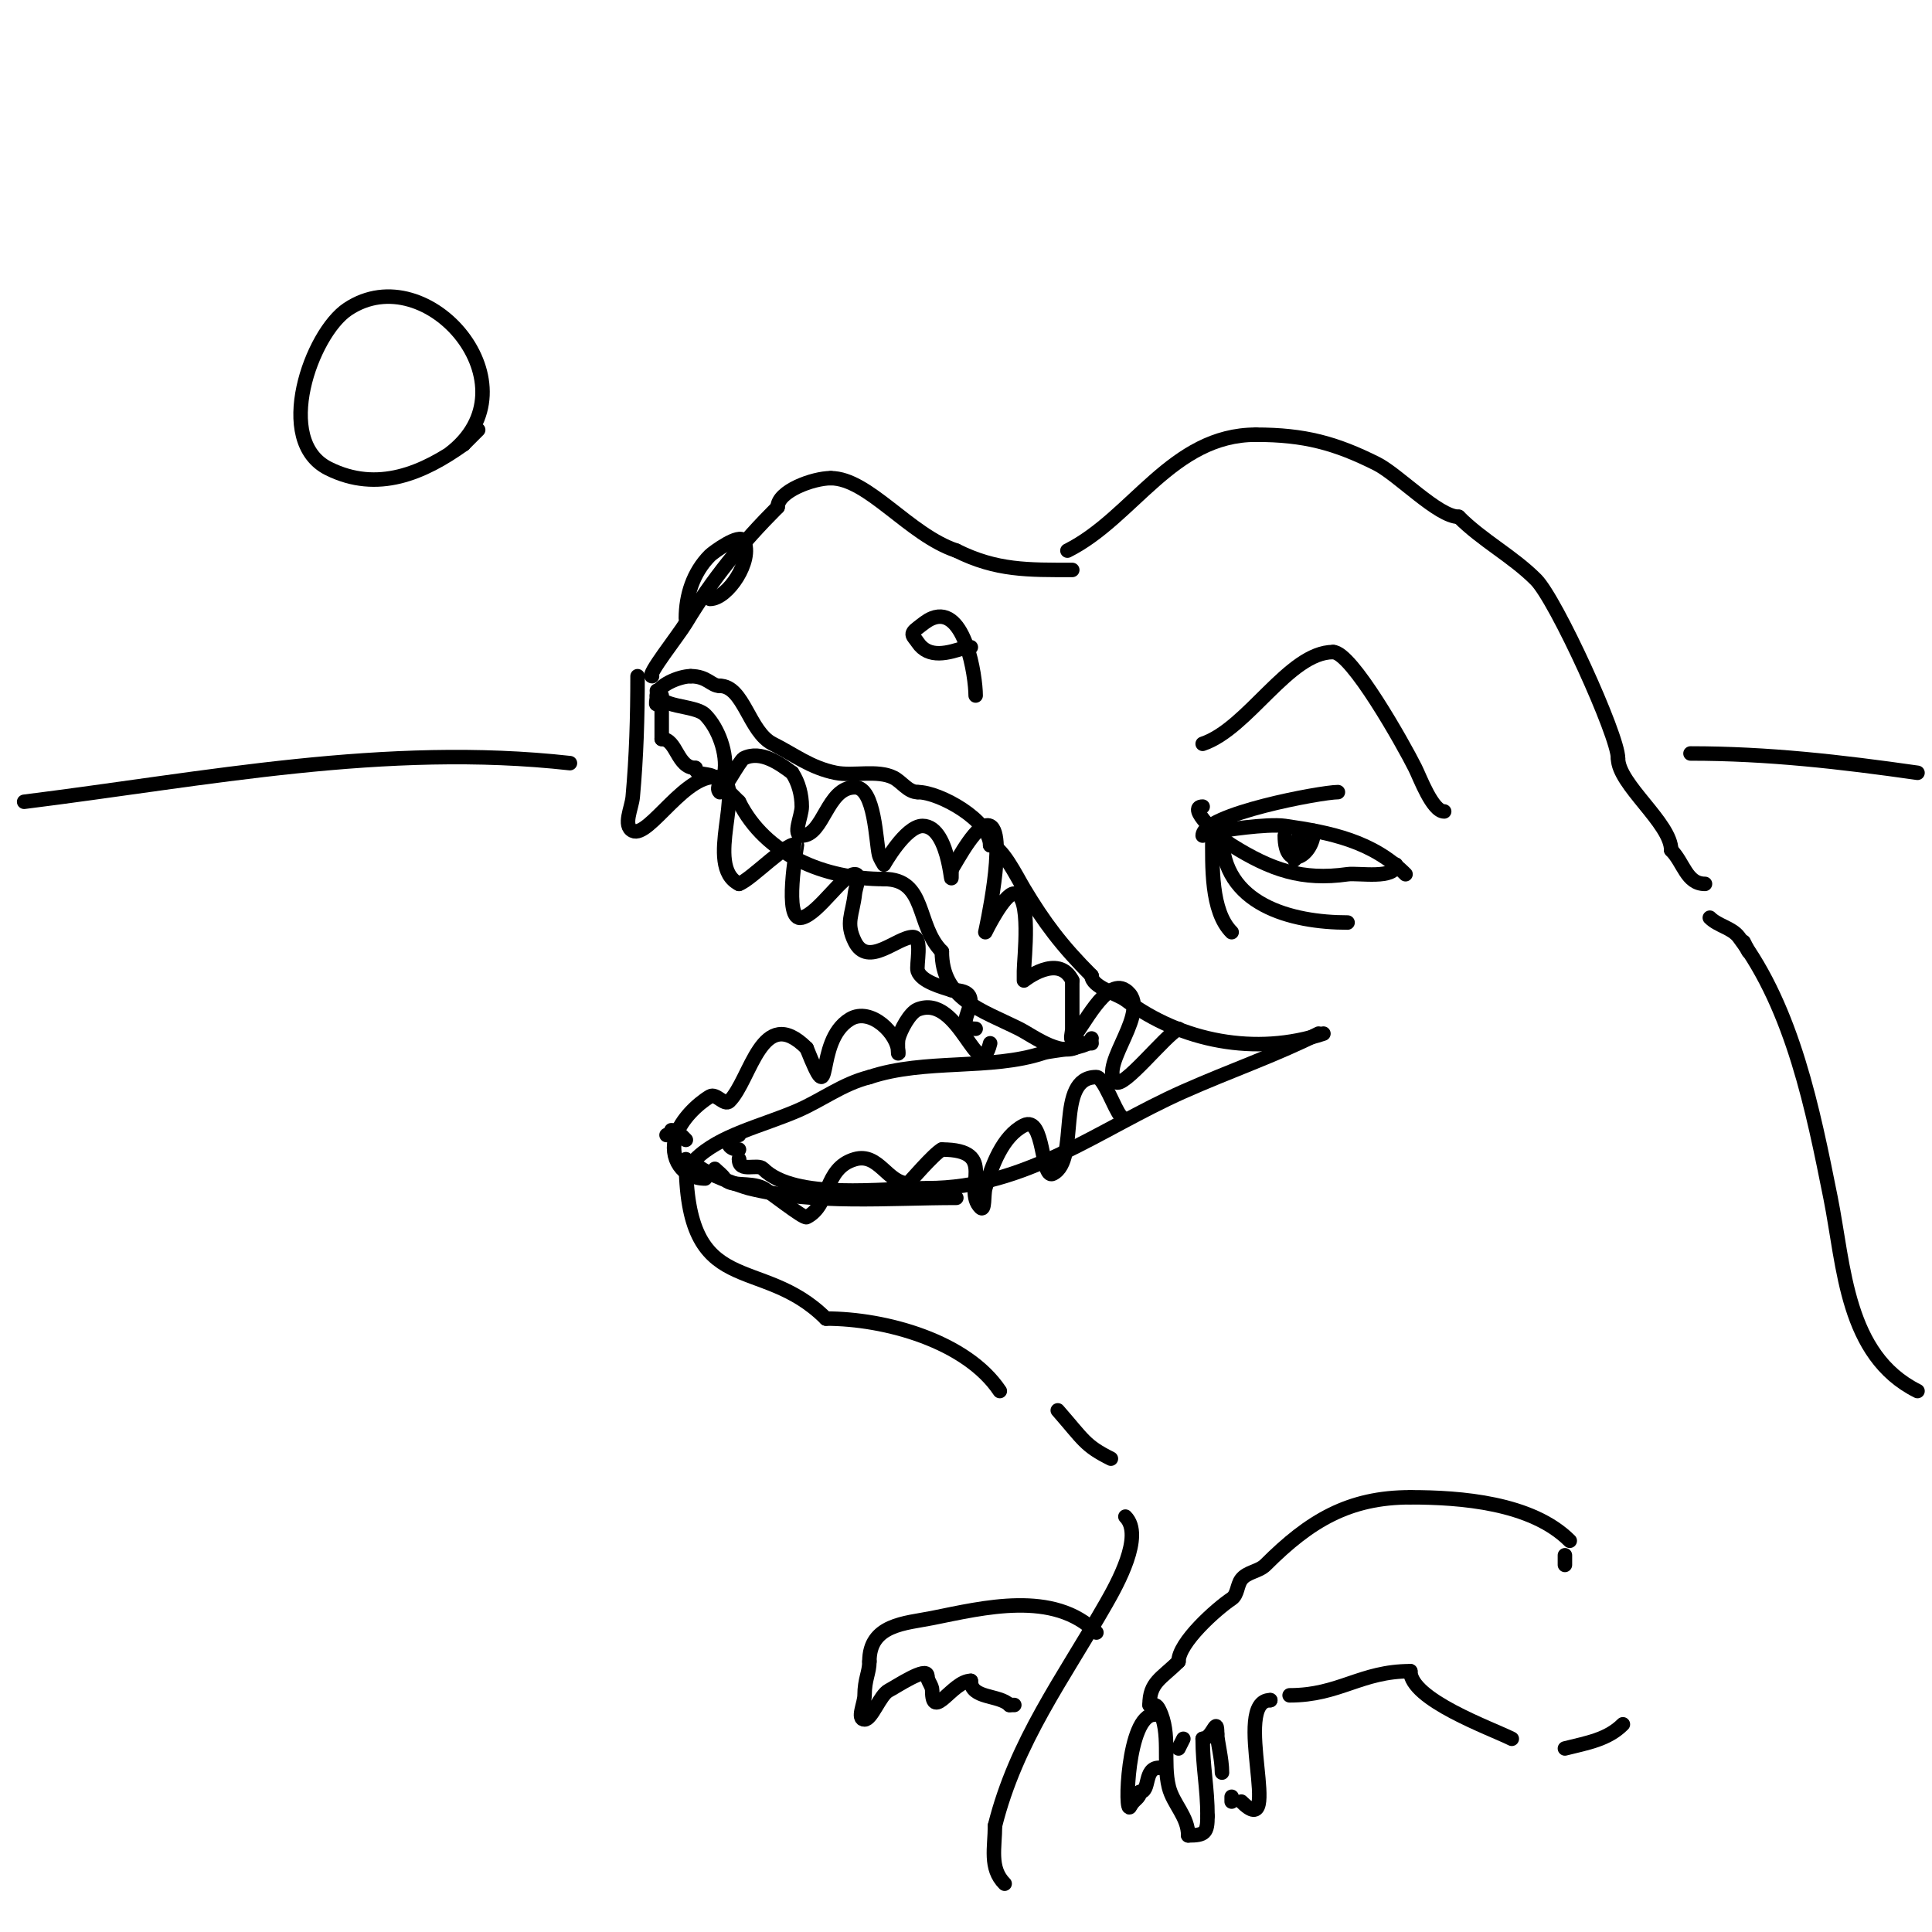 <svg viewBox='0 0 400 400' version='1.1' xmlns='http://www.w3.org/2000/svg' xmlns:xlink='http://www.w3.org/1999/xlink'><g fill='none' stroke='#000000' stroke-width='3' stroke-linecap='round' stroke-linejoin='round'><path d='M291,181c-6.831,-6.831 -15.477,-8.64 -25,-10c-3.713,-0.53 -13.359,1 -13,1'/><path d='M289,179c0,3.109 -7.801,1.686 -10,2c-9.392,1.342 -15.839,-0.899 -24,-6c-2.827,-1.767 -9.333,-8 -6,-8'/><path d='M272,172c0,4.994 -6,8.859 -6,1'/><path d='M269,173c-0.801,2.402 -1,2.874 -1,5'/><path d='M253,173c0,14.314 14.382,18 26,18'/><path d='M251,173c0,6.236 -0.358,15.642 4,20'/><path d='M249,173c0,-4.434 24.574,-9 28,-9'/><path d='M299,168c-2.433,0 -5.01,-7.02 -6,-9c-2.513,-5.026 -13.184,-24 -17,-24'/><path d='M276,135c-9.154,0 -17.615,15.872 -27,19'/><path d='M274,214c-13.934,4.644 -29.472,1.646 -41,-7c-1.727,-1.295 -7,-2.62 -7,-5'/><path d='M226,202c-6.199,-6.199 -9.794,-10.989 -14,-18c-1.543,-2.572 -4.66,-9 -7,-9'/><path d='M205,175c0,-5.077 -10.38,-11 -15,-11'/><path d='M190,164c-1.995,0 -3.322,-2.161 -5,-3c-3.342,-1.671 -8.327,-0.265 -12,-1c-5.182,-1.036 -8.623,-3.812 -13,-6c-4.956,-2.478 -5.979,-12 -11,-12'/><path d='M149,142c-1.778,0 -2.542,-2 -6,-2'/><path d='M143,140c-2.424,0 -7,1.984 -7,4'/><path d='M136,144c0,1.424 -0.717,2.717 1,1'/><path d='M273,214c-9.174,4.587 -18.166,7.629 -28,12c-17.6,7.822 -32.525,20 -53,20'/><path d='M192,246c-9.099,0 -27.445,2.555 -34,-4c-1.188,-1.188 -5,0.893 -5,-2'/><path d='M153,240l0,0'/><path d='M153,238c-3.024,0 -2.845,-3 0,-3'/><path d='M137,144c0,3 0,6 0,9'/><path d='M137,153c3.141,0 3.149,6 7,6'/><path d='M144,159c0,1.737 2.899,0.899 4,2c1.721,1.721 2.808,2.808 5,5'/><path d='M153,166c5.485,10.97 17.638,16 30,16'/><path d='M183,182c8.916,0 6.594,9.594 12,15'/><path d='M195,197c0,9.891 8.165,12.082 16,16c3.11,1.555 9.422,6.578 13,3'/><path d='M224,216c0.667,0 1.333,0 2,0'/><path d='M226,215c0,2.108 -8.027,2.342 -10,3c-10.853,3.618 -24.459,1.153 -36,5'/><path d='M180,223c-5.594,1.399 -9.847,4.792 -15,7c-7.292,3.125 -16.038,5.038 -21,10c-1.803,1.803 9.742,5.685 11,6c13.677,3.419 28.989,2 43,2'/><path d='M198,248'/><path d='M244,213c-2.787,1.393 -11.473,12.527 -13,11c-3.614,-3.614 7.929,-15.047 2,-19c-3.987,-2.658 -8.904,7.904 -11,10c-0.471,0.471 0,-1.333 0,-2c0,-1.333 0,-2.667 0,-4c0,-2 0,-4 0,-6'/><path d='M222,203c-2.882,-5.763 -10,0 -10,0c0,0 0,-1.333 0,-2c0,-2.22 1.639,-16 -2,-16c-2.116,0 -6,8 -6,8c0,0 4.529,-20.236 1,-22c-2.5,-1.25 -6.857,7.286 -8,9'/><path d='M197,180c0,7.207 0.099,-9 -6,-9c-3.536,0 -8,8 -8,8c0,0 -0.819,-1.277 -1,-2c-0.666,-2.666 -0.823,-14 -5,-14c-5.837,0 -6.43,10 -11,10c-2,0 0,-4 0,-6c0,-2.427 -0.654,-4.981 -2,-7'/><path d='M164,160c-2.429,-1.822 -6.451,-4.774 -10,-3c-0.891,0.445 -4.545,7.455 -5,7c-0.972,-0.972 0.774,-2.644 1,-4c0.657,-3.941 -1.252,-9.252 -4,-12c-2.192,-2.192 -10,-1.295 -10,-5'/><path d='M132,140c0,8.45 -0.236,16.599 -1,25c-0.211,2.324 -2.087,5.957 0,7c3.355,1.677 11.238,-12.69 18,-11c5.604,1.401 -3.388,18.306 4,22'/><path d='M153,183c2.535,-0.845 10.599,-9.401 12,-8c0.034,0.034 -2.907,15.977 1,15c3.558,-0.89 8.436,-9 11,-9c1.333,0 0.147,2.675 0,4c-0.491,4.423 -1.99,6.021 0,10c2.701,5.402 8.745,-1 12,-1c2.071,0 0.643,5.928 1,7c0.762,2.285 5.081,3.36 7,4'/><path d='M197,205c8.955,0 -1.134,8 5,8'/><path d='M205,216c-2.341,9.363 -6.322,-10.471 -15,-7c-1.665,0.666 -3.584,4.335 -4,6c-0.243,0.97 0,4 0,3c0,-3.96 -5.74,-9.556 -10,-7c-7.688,4.613 -3.213,20.466 -9,6'/><path d='M167,217c-9.306,-9.306 -11.526,6.526 -16,11c-1.006,1.006 -2.748,-1.751 -4,-1c-2.704,1.623 -5.935,4.805 -7,8c-1.626,4.878 1.406,9 6,9'/><path d='M232,231c-1.164,-1.164 -3.479,-8 -5,-8c-8.676,0 -3.319,17.159 -9,20c-2.519,1.26 -1.67,-12.165 -6,-10c-4.438,2.219 -6.691,8.418 -8,13c-0.378,1.321 -0.028,4.972 -1,4c-3.829,-3.829 3.906,-12 -8,-12'/><path d='M195,238c-1.636,0.818 -6.873,7 -7,7c-4.254,0 -6.07,-6.409 -11,-5c-6.546,1.87 -4.998,9.499 -10,12c-0.654,0.327 -7.731,-5.365 -9,-6c-2.748,-1.374 -6.764,-0.146 -8,-2c-0.523,-0.784 -1.333,-1.333 -2,-2'/><path d='M142,236c-0.85,-0.85 -1.798,-2 -3,-2'/><path d='M138,235l0,0'/><path d='M135,140c-1.256,0 5.513,-8.521 7,-11c5.432,-9.053 11.623,-16.623 19,-24'/><path d='M161,105c0,-3.321 7.363,-6 11,-6'/><path d='M172,99c7.775,0 16.192,11.731 26,15'/><path d='M198,114c8.308,4.154 14.879,4 24,4'/><path d='M221,114c13.573,-6.786 21.655,-24 39,-24'/><path d='M260,90c10.115,0 16.532,1.766 25,6c4.464,2.232 12.762,11 17,11'/><path d='M302,107c5.001,5.001 11.099,8.099 16,13c4.165,4.165 17,32.278 17,37'/><path d='M335,157c0,5.411 11,13.428 11,19'/><path d='M346,176c2.601,2.601 3.147,7 7,7'/><path d='M361,195l1,2'/><path d='M142,240c0,29.638 15.387,19.387 29,33'/><path d='M171,273c12.365,0 29.13,4.694 36,15'/><path d='M219,292c5.38,6.149 5.588,7.294 11,10'/><path d='M354,190c1.7,1.7 4.558,2.077 6,4c11.194,14.925 15.362,35.81 19,54c2.843,14.217 3.163,32.582 18,40'/><path d='M202,144c0,-3.901 -2.175,-18.73 -9,-16c-1.116,0.446 -2.039,1.279 -3,2c-1.803,1.352 -0.909,1.637 0,3c2.278,3.418 6.266,2.245 10,1c0.316,-0.105 0.667,0 1,0'/><path d='M142,128c0,-4.653 1.484,-9.484 5,-13c0.587,-0.587 6.149,-4.703 7,-3c1.988,3.977 -3.347,12 -7,12'/><path d='M324,324c0,-0.667 0,-1.333 0,-2'/><path d='M325,319c-7.898,-7.898 -22.626,-9 -33,-9'/><path d='M292,310c-12.719,0 -20.85,4.85 -30,14c-1.374,1.374 -3.834,1.445 -5,3c-0.894,1.193 -0.76,3.173 -2,4c-3.175,2.116 -11,9.092 -11,13'/><path d='M244,344c-3.567,3.567 -6,4.26 -6,9'/><path d='M238,353c1.035,0 1.382,-0.236 2,1c2.47,4.94 0.701,10.805 2,16c0.887,3.548 4,6.102 4,10'/><path d='M246,380c3.479,0 4,-0.521 4,-4'/><path d='M250,376c0,-5.81 -1,-10.262 -1,-16'/><path d='M249,360c2.057,0 3,-5.119 3,-1'/><path d='M252,359c0,1.454 1,5.119 1,8'/><path d='M255,372c0,0.333 0,0.667 0,1'/><path d='M239,355c-5.676,0 -6.197,21.394 -5,19c0.77,-1.54 2,-1.662 2,-3'/><path d='M236,371c2.196,0 0.728,-5 4,-5'/><path d='M244,362l1,-2'/><path d='M257,373c8.977,8.977 -2.195,-21 6,-21'/><path d='M263,352l0,0'/><path d='M267,351c10.342,0 14.731,-5 25,-5'/><path d='M292,346c0,5.9 16.634,11.817 21,14'/><path d='M324,362c4.723,-1.181 8.844,-1.844 12,-5'/><path d='M233,314c3.927,3.927 -1.79,14.132 -4,18c-8.865,15.514 -18.623,28.49 -23,46'/><path d='M206,378c0,4.482 -1.213,8.787 2,12'/><path d='M227,338c-8.844,-8.844 -23.394,-5.121 -34,-3c-5.579,1.116 -13,1.276 -13,9'/><path d='M180,344c0,2.3 -1,3.671 -1,7c0,1.667 -1.667,5 0,5c1.489,0 3.218,-5.109 5,-6c1.394,-0.697 8,-5.155 8,-3'/><path d='M192,347c0,1.054 1,1.946 1,3c0,6.54 4.188,-2 8,-2'/><path d='M201,348c0,3.761 5.812,2.812 8,5'/><path d='M209,353c0.333,0 0.667,0 1,0'/><path d='M216,358'/><path d='M118,158c-38.248,-4.25 -75.261,3.283 -113,8'/><path d='M350,156c16.046,0 31.078,1.725 47,4'/><path d='M93,94c18.57,-13.928 -4.398,-41.068 -21,-30c-7.629,5.086 -15.422,27.289 -4,33c10.172,5.086 19.671,0.949 28,-5'/><path d='M96,92l3,-3'/></g>
</svg>